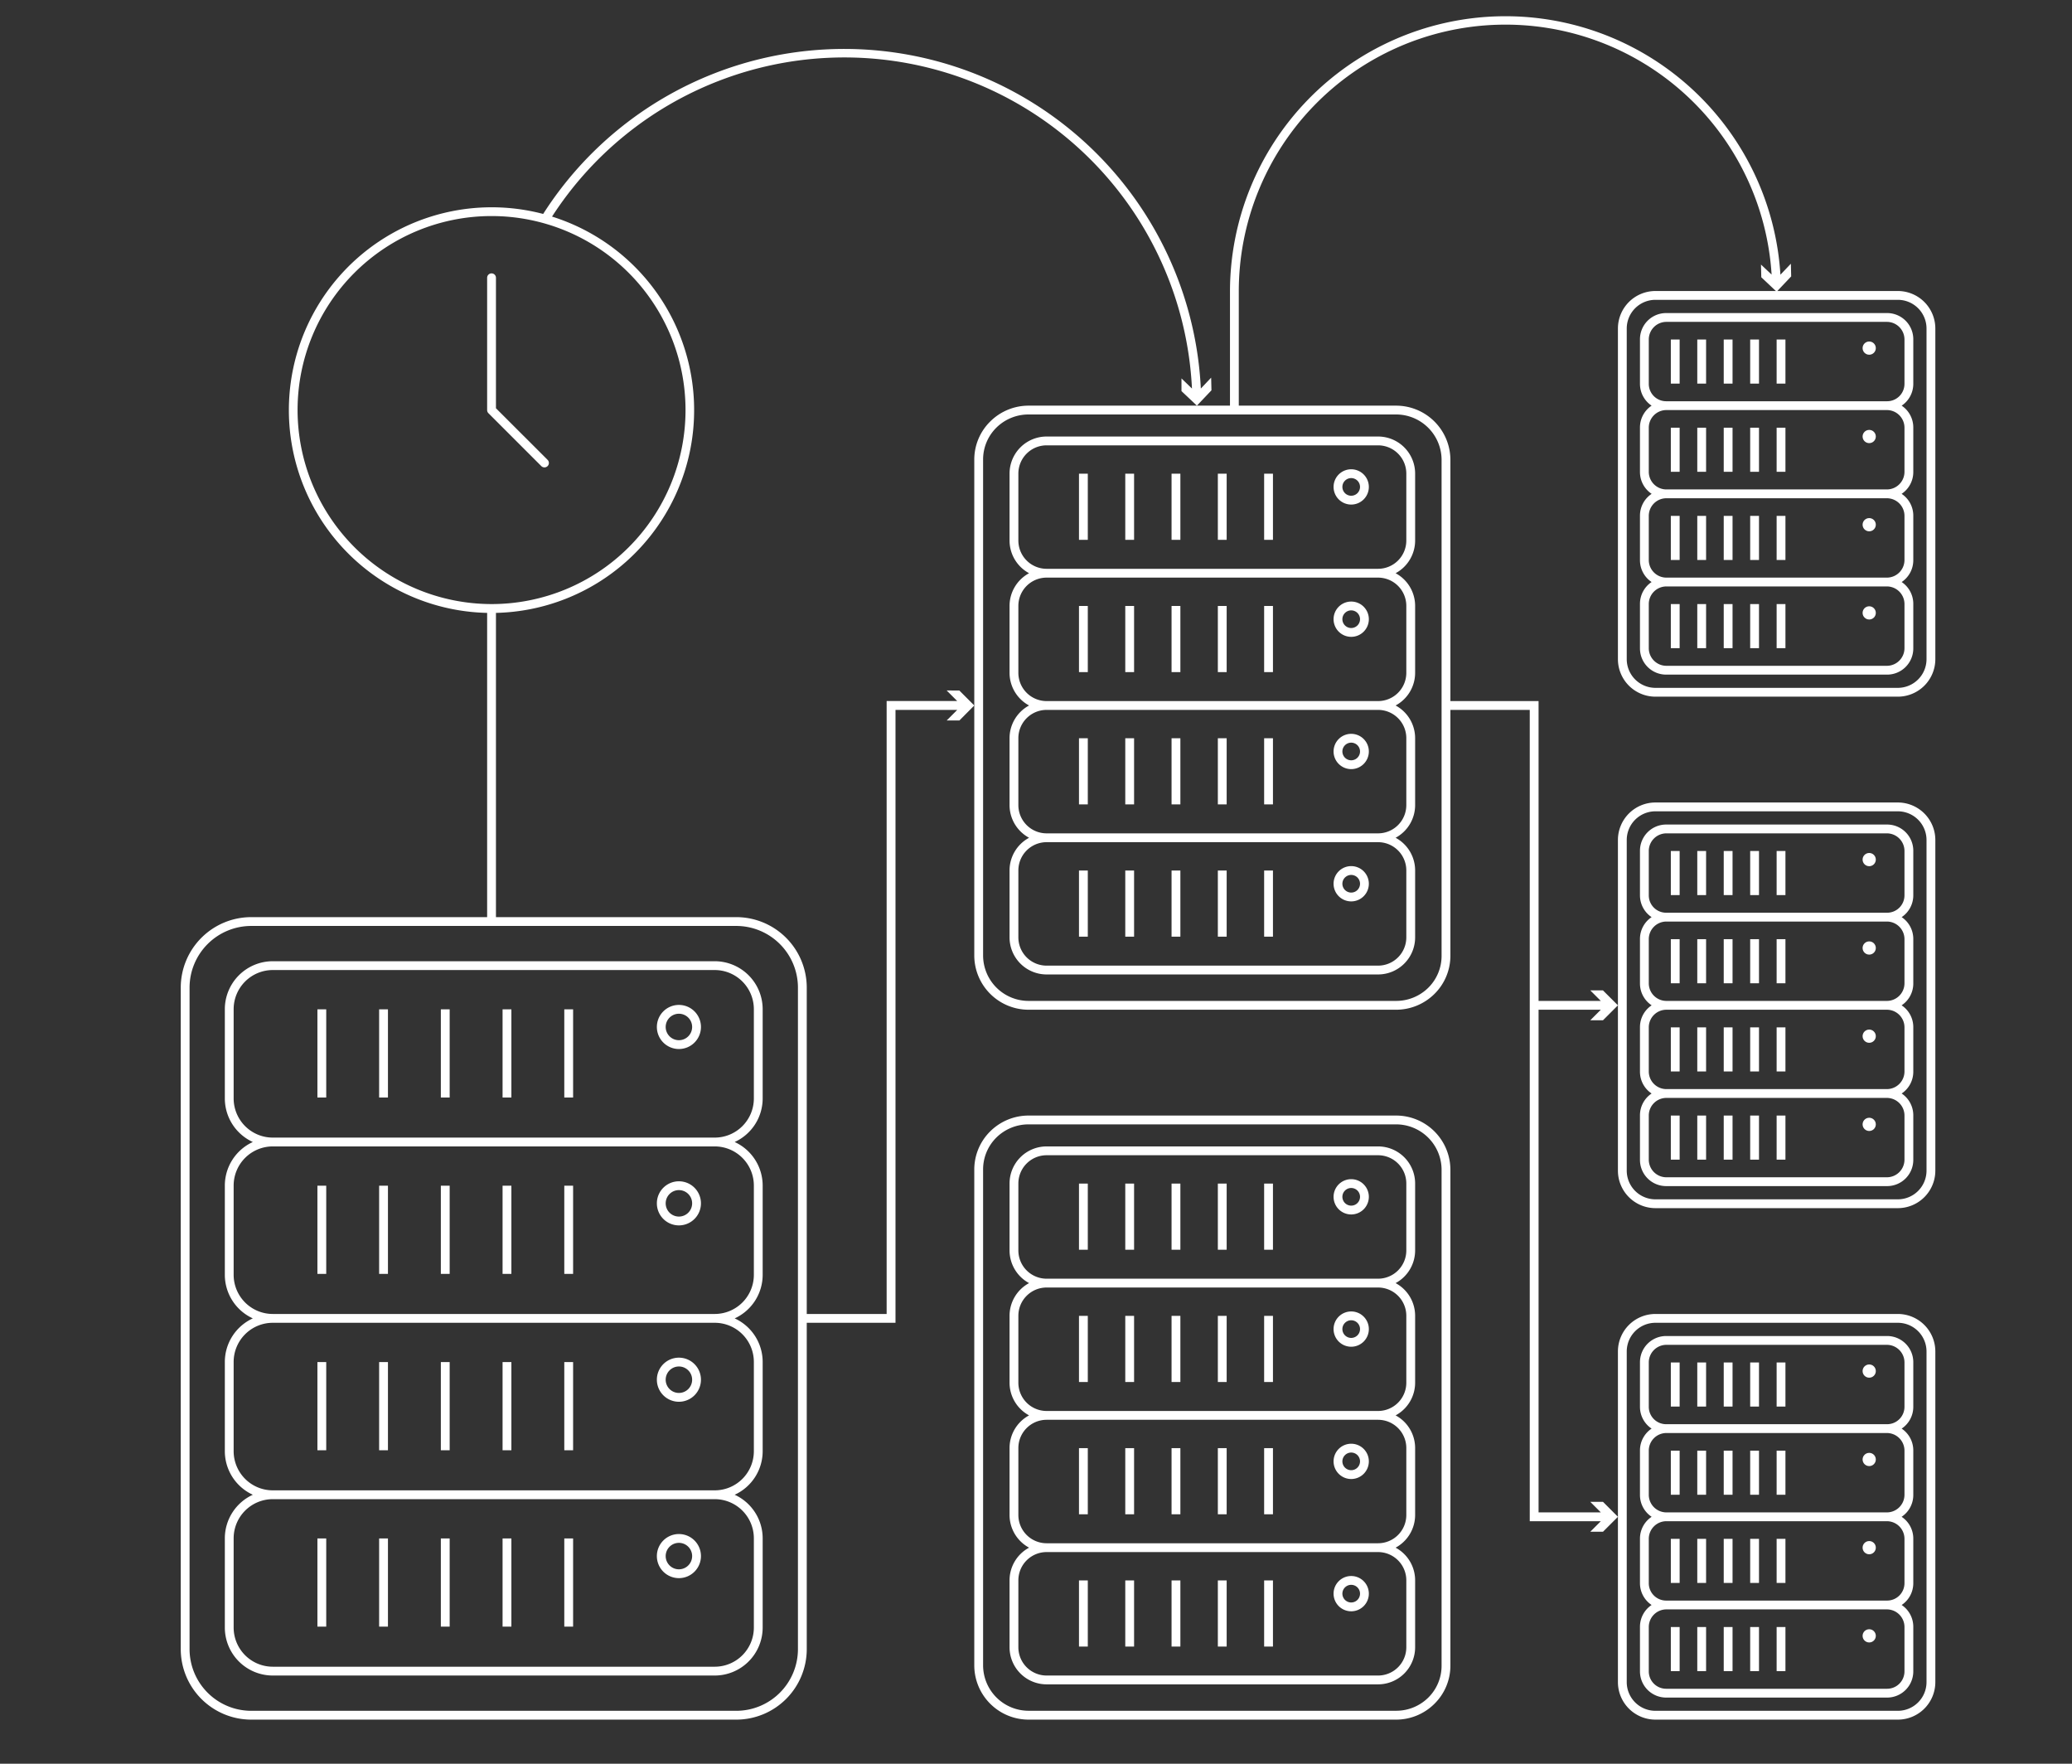 <svg id="SVG" xmlns="http://www.w3.org/2000/svg" viewBox="0 0 470 400"><rect x="0" y="0" width="470" height="400" fill="#333333" stroke="none"/><defs><style>.cls-1{fill:#fff;}</style></defs><title>Lineart_BR-Business</title><path class="cls-1" d="M162.13,218H61.87A10.89,10.89,0,0,0,51,228.87v20.26A10.87,10.87,0,0,0,57.35,259,10.88,10.88,0,0,0,51,268.87v20.26A10.87,10.87,0,0,0,57.35,299,10.88,10.88,0,0,0,51,308.87v20.26A10.87,10.87,0,0,0,57.35,339,10.88,10.88,0,0,0,51,348.87v20.26A10.89,10.89,0,0,0,61.87,380H162.13A10.89,10.89,0,0,0,173,369.13V348.87a10.88,10.88,0,0,0-6.35-9.87,10.87,10.87,0,0,0,6.35-9.87V308.87a10.88,10.88,0,0,0-6.35-9.87,10.87,10.87,0,0,0,6.35-9.87V268.87a10.88,10.88,0,0,0-6.35-9.87,10.87,10.87,0,0,0,6.35-9.87V228.87A10.89,10.89,0,0,0,162.13,218ZM171,348.87v20.26a8.88,8.88,0,0,1-8.87,8.87H61.87A8.88,8.88,0,0,1,53,369.13V348.87A8.88,8.88,0,0,1,61.87,340H162.13A8.88,8.88,0,0,1,171,348.87Zm0-40v20.26a8.88,8.88,0,0,1-8.87,8.87H61.87A8.88,8.88,0,0,1,53,329.13V308.87A8.88,8.88,0,0,1,61.87,300H162.13A8.88,8.88,0,0,1,171,308.87Zm0-40v20.26a8.88,8.88,0,0,1-8.87,8.87H61.87A8.88,8.88,0,0,1,53,289.13V268.87A8.88,8.88,0,0,1,61.87,260H162.13A8.88,8.88,0,0,1,171,268.87Zm0-19.74a8.88,8.88,0,0,1-8.87,8.87H61.87A8.88,8.88,0,0,1,53,249.13V228.87A8.88,8.88,0,0,1,61.87,220H162.13a8.88,8.88,0,0,1,8.87,8.87Z"/><rect class="cls-1" x="72" y="228.91" width="2" height="20"/><rect class="cls-1" x="86" y="228.91" width="2" height="20"/><rect class="cls-1" x="100" y="228.91" width="2" height="20"/><rect class="cls-1" x="114" y="228.91" width="2" height="20"/><rect class="cls-1" x="128" y="228.91" width="2" height="20"/><path class="cls-1" d="M154,227.91a5,5,0,1,0,5,5A5,5,0,0,0,154,227.91Zm0,8a3,3,0,1,1,3-3A3,3,0,0,1,154,235.91Z"/><rect class="cls-1" x="72" y="268.91" width="2" height="20"/><rect class="cls-1" x="86" y="268.91" width="2" height="20"/><rect class="cls-1" x="100" y="268.91" width="2" height="20"/><rect class="cls-1" x="114" y="268.91" width="2" height="20"/><rect class="cls-1" x="128" y="268.91" width="2" height="20"/><path class="cls-1" d="M154,267.91a5,5,0,1,0,5,5A5,5,0,0,0,154,267.91Zm0,8a3,3,0,1,1,3-3A3,3,0,0,1,154,275.91Z"/><rect class="cls-1" x="72" y="308.91" width="2" height="20"/><rect class="cls-1" x="86" y="308.91" width="2" height="20"/><rect class="cls-1" x="100" y="308.91" width="2" height="20"/><rect class="cls-1" x="114" y="308.91" width="2" height="20"/><rect class="cls-1" x="128" y="308.91" width="2" height="20"/><path class="cls-1" d="M154,307.91a5,5,0,1,0,5,5A5,5,0,0,0,154,307.91Zm0,8a3,3,0,1,1,3-3A3,3,0,0,1,154,315.91Z"/><rect class="cls-1" x="72" y="348.91" width="2" height="20"/><rect class="cls-1" x="86" y="348.91" width="2" height="20"/><rect class="cls-1" x="100" y="348.91" width="2" height="20"/><rect class="cls-1" x="114" y="348.91" width="2" height="20"/><rect class="cls-1" x="128" y="348.91" width="2" height="20"/><path class="cls-1" d="M154,347.91a5,5,0,1,0,5,5A5,5,0,0,0,154,347.91Zm0,8a3,3,0,1,1,3-3A3,3,0,0,1,154,355.91Z"/><path class="cls-1" d="M367,74.5v75a8.51,8.51,0,0,0,8.5,8.5h55a8.51,8.51,0,0,0,8.5-8.5v-75a8.51,8.51,0,0,0-8.5-8.5H403.16l3.14-3.31-.07-2.88-2.37,2.49A62.49,62.49,0,0,0,279,66.17V92H233.36a12.32,12.32,0,0,0-8.74,3.59,12.13,12.13,0,0,0-3.62,8.66v112.5A12.32,12.32,0,0,0,233.36,229h83.28a12.36,12.36,0,0,0,8.74-3.58,12.17,12.17,0,0,0,3.62-8.67V161h18V345h16.12l-2.39,2.39h2.88L367,344l-3.39-3.39h-2.88l2.39,2.39H349V229l14.12,0-2.39,2.39h2.88L367,228l-3.4-3.39h-2.87l2.39,2.39L349,227V159H329V104.25A12.32,12.32,0,0,0,316.64,92H281V66.17a60.49,60.49,0,0,1,120.86-3.9L399.45,60l.07,2.88L402.83,66H375.5A8.51,8.51,0,0,0,367,74.5ZM316.64,94A10.32,10.32,0,0,1,327,104.25v112.5a10.16,10.16,0,0,1-3,7.25,10.38,10.38,0,0,1-7.33,3H233.36A10.32,10.32,0,0,1,223,216.75V104.25A10.14,10.14,0,0,1,226,97a10.35,10.35,0,0,1,7.33-3ZM430.5,68a6.51,6.51,0,0,1,6.5,6.5v75a6.51,6.51,0,0,1-6.5,6.5h-55a6.51,6.51,0,0,1-6.5-6.5v-75a6.51,6.51,0,0,1,6.5-6.5Z"/><path class="cls-1" d="M372,76.94V87.06A5.94,5.94,0,0,0,374.64,92,5.94,5.94,0,0,0,372,96.94v10.12a5.93,5.93,0,0,0,2.65,4.94,5.93,5.93,0,0,0-2.65,4.94v10.12a5.94,5.94,0,0,0,2.64,4.94,5.94,5.94,0,0,0-2.64,4.94v10.12a5.94,5.94,0,0,0,5.94,5.94h50.12a5.94,5.94,0,0,0,5.94-5.94V136.94a5.94,5.94,0,0,0-2.64-4.94,5.94,5.94,0,0,0,2.64-4.94V116.94a5.93,5.93,0,0,0-2.65-4.94,5.93,5.93,0,0,0,2.65-4.94V96.94A5.94,5.94,0,0,0,431.36,92,5.94,5.94,0,0,0,434,87.06V76.94A5.94,5.94,0,0,0,428.06,71H377.94A5.94,5.94,0,0,0,372,76.94Zm60,60v10.12a4,4,0,0,1-3.94,3.94H377.94a4,4,0,0,1-3.94-3.94V136.94a4,4,0,0,1,3.94-3.94h50.12A4,4,0,0,1,432,136.94Zm0-20v10.12a4,4,0,0,1-3.94,3.94H377.94a4,4,0,0,1-3.94-3.94V116.94a4,4,0,0,1,3.94-3.94h50.12A4,4,0,0,1,432,116.94Zm0-20v10.12a4,4,0,0,1-3.94,3.94H377.94a4,4,0,0,1-3.94-3.94V96.94A4,4,0,0,1,377.94,93h50.12A4,4,0,0,1,432,96.94Zm-58-20A4,4,0,0,1,377.94,73h50.12A4,4,0,0,1,432,76.94V87.06A3.94,3.94,0,0,1,428.07,91H377.93A3.94,3.94,0,0,1,374,87.06Z"/><circle class="cls-1" cx="424" cy="78.95" r="1.5"/><rect class="cls-1" x="385" y="77" width="2" height="10"/><rect class="cls-1" x="391" y="77" width="2" height="10"/><rect class="cls-1" x="379" y="77" width="2" height="10"/><rect class="cls-1" x="397" y="77" width="2" height="10"/><rect class="cls-1" x="403" y="77" width="2" height="10"/><rect class="cls-1" x="385" y="97" width="2" height="10"/><rect class="cls-1" x="391" y="97" width="2" height="10"/><rect class="cls-1" x="379" y="97" width="2" height="10"/><rect class="cls-1" x="397" y="97" width="2" height="10"/><rect class="cls-1" x="403" y="97" width="2" height="10"/><circle class="cls-1" cx="424" cy="99" r="1.5"/><rect class="cls-1" x="385" y="117" width="2" height="10"/><rect class="cls-1" x="391" y="117" width="2" height="10"/><rect class="cls-1" x="379" y="117" width="2" height="10"/><rect class="cls-1" x="397" y="117" width="2" height="10"/><rect class="cls-1" x="403" y="117" width="2" height="10"/><circle class="cls-1" cx="424" cy="119" r="1.5"/><rect class="cls-1" x="385" y="137" width="2" height="10"/><rect class="cls-1" x="391" y="137" width="2" height="10"/><rect class="cls-1" x="379" y="137" width="2" height="10"/><rect class="cls-1" x="397" y="137" width="2" height="10"/><rect class="cls-1" x="403" y="137" width="2" height="10"/><circle class="cls-1" cx="424" cy="139" r="1.5"/><path class="cls-1" d="M375.5,274h55a8.51,8.51,0,0,0,8.5-8.5v-75a8.51,8.51,0,0,0-8.5-8.5h-55a8.51,8.51,0,0,0-8.5,8.5v75A8.51,8.51,0,0,0,375.5,274ZM369,190.5a6.51,6.51,0,0,1,6.5-6.5h55a6.51,6.51,0,0,1,6.5,6.5v75a6.51,6.51,0,0,1-6.5,6.5h-55a6.51,6.51,0,0,1-6.5-6.5Z"/><circle class="cls-1" cx="424" cy="194.95" r="1.5"/><rect class="cls-1" x="385" y="193" width="2" height="10"/><rect class="cls-1" x="391" y="193" width="2" height="10"/><rect class="cls-1" x="379" y="193" width="2" height="10"/><rect class="cls-1" x="397" y="193" width="2" height="10"/><rect class="cls-1" x="403" y="193" width="2" height="10"/><rect class="cls-1" x="385" y="213" width="2" height="10"/><rect class="cls-1" x="391" y="213" width="2" height="10"/><rect class="cls-1" x="379" y="213" width="2" height="10"/><rect class="cls-1" x="397" y="213" width="2" height="10"/><rect class="cls-1" x="403" y="213" width="2" height="10"/><circle class="cls-1" cx="424" cy="215" r="1.5"/><rect class="cls-1" x="385" y="233" width="2" height="10"/><rect class="cls-1" x="391" y="233" width="2" height="10"/><rect class="cls-1" x="379" y="233" width="2" height="10"/><rect class="cls-1" x="397" y="233" width="2" height="10"/><rect class="cls-1" x="403" y="233" width="2" height="10"/><circle class="cls-1" cx="424" cy="235" r="1.5"/><path class="cls-1" d="M377.94,269h50.12a5.94,5.94,0,0,0,5.94-5.94V252.94a5.94,5.94,0,0,0-2.64-4.94,5.93,5.93,0,0,0,2.64-4.94V232.94a5.93,5.93,0,0,0-2.65-4.94,5.93,5.93,0,0,0,2.65-4.94V212.94a5.94,5.94,0,0,0-2.64-4.94,5.94,5.94,0,0,0,2.64-4.94V192.94a5.94,5.94,0,0,0-5.94-5.94H377.94a5.94,5.94,0,0,0-5.94,5.94v10.12a5.94,5.94,0,0,0,2.64,4.94,5.94,5.94,0,0,0-2.64,4.94v10.12a5.93,5.93,0,0,0,2.65,4.94,5.93,5.93,0,0,0-2.65,4.94v10.12a5.93,5.93,0,0,0,2.64,4.94,5.94,5.94,0,0,0-2.64,4.94v10.12A5.94,5.94,0,0,0,377.94,269ZM374,203.06V192.94a4,4,0,0,1,3.94-3.94h50.12a4,4,0,0,1,3.94,3.94v10.12a3.94,3.94,0,0,1-3.93,3.94H377.93A3.94,3.94,0,0,1,374,203.06Zm0,20V212.94a4,4,0,0,1,3.94-3.94h50.12a4,4,0,0,1,3.94,3.94v10.12a4,4,0,0,1-3.94,3.94H377.94A4,4,0,0,1,374,223.06Zm0,20V232.94a4,4,0,0,1,3.94-3.94h50.12a4,4,0,0,1,3.94,3.94v10.12a4,4,0,0,1-3.94,3.94H377.94A4,4,0,0,1,374,243.06Zm0,9.88a4,4,0,0,1,3.94-3.94h50.12a4,4,0,0,1,3.94,3.94v10.12a4,4,0,0,1-3.94,3.94H377.94a4,4,0,0,1-3.94-3.94Z"/><rect class="cls-1" x="385" y="253" width="2" height="10"/><rect class="cls-1" x="391" y="253" width="2" height="10"/><rect class="cls-1" x="379" y="253" width="2" height="10"/><rect class="cls-1" x="397" y="253" width="2" height="10"/><rect class="cls-1" x="403" y="253" width="2" height="10"/><circle class="cls-1" cx="424" cy="255" r="1.5"/><path class="cls-1" d="M375.5,390h55a8.51,8.51,0,0,0,8.5-8.5v-75a8.51,8.51,0,0,0-8.5-8.5h-55a8.51,8.51,0,0,0-8.5,8.5v75A8.51,8.51,0,0,0,375.5,390ZM369,306.5a6.51,6.51,0,0,1,6.5-6.5h55a6.51,6.51,0,0,1,6.5,6.5v75a6.51,6.51,0,0,1-6.5,6.5h-55a6.51,6.51,0,0,1-6.5-6.5Z"/><circle class="cls-1" cx="424" cy="310.95" r="1.5"/><rect class="cls-1" x="385" y="309" width="2" height="10"/><rect class="cls-1" x="391" y="309" width="2" height="10"/><rect class="cls-1" x="379" y="309" width="2" height="10"/><rect class="cls-1" x="397" y="309" width="2" height="10"/><rect class="cls-1" x="403" y="309" width="2" height="10"/><rect class="cls-1" x="385" y="329" width="2" height="10"/><rect class="cls-1" x="391" y="329" width="2" height="10"/><rect class="cls-1" x="379" y="329" width="2" height="10"/><rect class="cls-1" x="397" y="329" width="2" height="10"/><rect class="cls-1" x="403" y="329" width="2" height="10"/><circle class="cls-1" cx="424" cy="331" r="1.5"/><rect class="cls-1" x="385" y="349" width="2" height="10"/><rect class="cls-1" x="391" y="349" width="2" height="10"/><rect class="cls-1" x="379" y="349" width="2" height="10"/><rect class="cls-1" x="397" y="349" width="2" height="10"/><rect class="cls-1" x="403" y="349" width="2" height="10"/><circle class="cls-1" cx="424" cy="351" r="1.5"/><path class="cls-1" d="M377.94,385h50.12a5.94,5.94,0,0,0,5.94-5.93V368.94a5.94,5.94,0,0,0-2.64-4.94,5.93,5.93,0,0,0,2.64-4.93V348.94a5.93,5.93,0,0,0-2.65-4.94,5.92,5.92,0,0,0,2.65-4.94V328.94a5.94,5.94,0,0,0-2.64-4.94,5.93,5.93,0,0,0,2.64-4.93V308.94a5.94,5.94,0,0,0-5.94-5.94H377.94a5.94,5.94,0,0,0-5.94,5.94v10.13a5.93,5.93,0,0,0,2.64,4.93,5.94,5.94,0,0,0-2.64,4.94v10.12a5.92,5.92,0,0,0,2.65,4.94,5.93,5.93,0,0,0-2.65,4.94v10.13a5.93,5.93,0,0,0,2.64,4.93,5.94,5.94,0,0,0-2.64,4.94v10.13A5.94,5.94,0,0,0,377.94,385ZM374,319.07V308.94a4,4,0,0,1,3.94-3.94h50.12a4,4,0,0,1,3.94,3.94v10.13a3.94,3.94,0,0,1-3.93,3.93H377.93A3.94,3.94,0,0,1,374,319.07Zm0,20V328.94a4,4,0,0,1,3.94-3.94h50.12a4,4,0,0,1,3.94,3.94v10.12a4,4,0,0,1-3.94,3.94H377.94A4,4,0,0,1,374,339.06Zm0,20V348.94a4,4,0,0,1,3.94-3.94h50.12a4,4,0,0,1,3.94,3.94v10.13a3.94,3.94,0,0,1-3.94,3.93H377.94A3.94,3.94,0,0,1,374,359.07Zm0,9.87a4,4,0,0,1,3.94-3.94h50.12a4,4,0,0,1,3.94,3.94v10.13a3.94,3.94,0,0,1-3.94,3.93H377.94a3.94,3.94,0,0,1-3.94-3.93Z"/><rect class="cls-1" x="385" y="369" width="2" height="10"/><rect class="cls-1" x="391" y="369" width="2" height="10"/><rect class="cls-1" x="379" y="369" width="2" height="10"/><rect class="cls-1" x="397" y="369" width="2" height="10"/><rect class="cls-1" x="403" y="369" width="2" height="10"/><circle class="cls-1" cx="424" cy="371" r="1.5"/><path class="cls-1" d="M229,107.4v15.2a8.42,8.42,0,0,0,4.43,7.4,8.42,8.42,0,0,0-4.43,7.4v15.2a8.42,8.42,0,0,0,4.43,7.4,8.42,8.42,0,0,0-4.43,7.4v15.2a8.42,8.42,0,0,0,4.43,7.4,8.42,8.42,0,0,0-4.43,7.4v15.2a8.41,8.41,0,0,0,8.4,8.4h75.2a8.41,8.41,0,0,0,8.4-8.4V197.4a8.42,8.42,0,0,0-4.43-7.4,8.42,8.42,0,0,0,4.43-7.4V167.4a8.42,8.42,0,0,0-4.43-7.4,8.42,8.42,0,0,0,4.43-7.4V137.4a8.42,8.42,0,0,0-4.43-7.4,8.42,8.42,0,0,0,4.43-7.4V107.4a8.41,8.41,0,0,0-8.4-8.4H237.4A8.41,8.41,0,0,0,229,107.4Zm90,90v15.2a6.41,6.41,0,0,1-6.4,6.4H237.4a6.41,6.41,0,0,1-6.4-6.4V197.4a6.41,6.41,0,0,1,6.4-6.4h75.2A6.41,6.41,0,0,1,319,197.4Zm0-30v15.2a6.41,6.41,0,0,1-6.4,6.4H237.4a6.41,6.41,0,0,1-6.4-6.4V167.4a6.41,6.41,0,0,1,6.4-6.4h75.2A6.41,6.41,0,0,1,319,167.4Zm0-30v15.2a6.41,6.41,0,0,1-6.4,6.4H237.4a6.41,6.41,0,0,1-6.4-6.4V137.4a6.41,6.41,0,0,1,6.4-6.4h75.2A6.41,6.41,0,0,1,319,137.4ZM237.4,101h75.2a6.41,6.41,0,0,1,6.4,6.4v15.2a6.41,6.41,0,0,1-6.4,6.4H237.4a6.41,6.41,0,0,1-6.4-6.4V107.4A6.41,6.41,0,0,1,237.4,101Z"/><rect class="cls-1" x="244.75" y="107.43" width="2" height="15"/><rect class="cls-1" x="255.25" y="107.43" width="2" height="15"/><rect class="cls-1" x="265.75" y="107.43" width="2" height="15"/><rect class="cls-1" x="276.25" y="107.43" width="2" height="15"/><rect class="cls-1" x="286.75" y="107.43" width="2" height="15"/><path class="cls-1" d="M306.5,114.43a4,4,0,1,0-4-4A4,4,0,0,0,306.5,114.43Zm0-6a2,2,0,1,1-2,2A2,2,0,0,1,306.5,108.43Z"/><rect class="cls-1" x="244.75" y="137.43" width="2" height="15"/><rect class="cls-1" x="255.25" y="137.43" width="2" height="15"/><rect class="cls-1" x="265.75" y="137.43" width="2" height="15"/><rect class="cls-1" x="276.25" y="137.43" width="2" height="15"/><rect class="cls-1" x="286.75" y="137.43" width="2" height="15"/><path class="cls-1" d="M306.5,136.43a4,4,0,1,0,4,4A4,4,0,0,0,306.5,136.43Zm0,6a2,2,0,1,1,2-2A2,2,0,0,1,306.5,142.43Z"/><rect class="cls-1" x="244.75" y="167.43" width="2" height="15"/><rect class="cls-1" x="255.25" y="167.43" width="2" height="15"/><rect class="cls-1" x="265.75" y="167.43" width="2" height="15"/><rect class="cls-1" x="276.25" y="167.43" width="2" height="15"/><rect class="cls-1" x="286.75" y="167.43" width="2" height="15"/><path class="cls-1" d="M306.5,166.43a4,4,0,1,0,4,4A4,4,0,0,0,306.5,166.43Zm0,6a2,2,0,1,1,2-2A2,2,0,0,1,306.5,172.43Z"/><rect class="cls-1" x="244.75" y="197.43" width="2" height="15"/><rect class="cls-1" x="255.25" y="197.43" width="2" height="15"/><rect class="cls-1" x="265.75" y="197.43" width="2" height="15"/><rect class="cls-1" x="276.25" y="197.43" width="2" height="15"/><rect class="cls-1" x="286.75" y="197.43" width="2" height="15"/><path class="cls-1" d="M306.5,196.43a4,4,0,1,0,4,4A4,4,0,0,0,306.5,196.43Zm0,6a2,2,0,1,1,2-2A2,2,0,0,1,306.5,202.43Z"/><path class="cls-1" d="M316.64,253H233.36a12.36,12.36,0,0,0-8.74,3.58,12.17,12.17,0,0,0-3.62,8.67v112.5A12.32,12.32,0,0,0,233.36,390h83.28a12.32,12.32,0,0,0,8.74-3.59,12.13,12.13,0,0,0,3.62-8.66V265.25A12.32,12.32,0,0,0,316.64,253ZM327,377.75a10.14,10.14,0,0,1-3,7.24,10.35,10.35,0,0,1-7.33,3H233.36A10.32,10.32,0,0,1,223,377.75V265.25a10.16,10.16,0,0,1,3-7.25,10.38,10.38,0,0,1,7.33-3h83.28A10.32,10.32,0,0,1,327,265.25Z"/><path class="cls-1" d="M312.6,260H237.4a8.41,8.41,0,0,0-8.4,8.4v15.19a8.43,8.43,0,0,0,4.43,7.41,8.41,8.41,0,0,0-4.43,7.4v15.19a8.43,8.43,0,0,0,4.43,7.41,8.41,8.41,0,0,0-4.43,7.4v15.19a8.43,8.43,0,0,0,4.43,7.41,8.41,8.41,0,0,0-4.43,7.4v15.19a8.41,8.41,0,0,0,8.4,8.41h75.2a8.41,8.41,0,0,0,8.4-8.41V358.4a8.41,8.41,0,0,0-4.43-7.4,8.43,8.43,0,0,0,4.43-7.41V328.4a8.41,8.41,0,0,0-4.43-7.4,8.43,8.43,0,0,0,4.43-7.41V298.4a8.41,8.41,0,0,0-4.43-7.4,8.43,8.43,0,0,0,4.43-7.41V268.4A8.41,8.41,0,0,0,312.6,260Zm6.4,98.4v15.19a6.41,6.41,0,0,1-6.4,6.41H237.4a6.41,6.41,0,0,1-6.4-6.41V358.4a6.41,6.41,0,0,1,6.4-6.4h75.2A6.41,6.41,0,0,1,319,358.4Zm0-30v15.19a6.41,6.41,0,0,1-6.4,6.41H237.4a6.41,6.41,0,0,1-6.4-6.41V328.4a6.41,6.41,0,0,1,6.4-6.4h75.2A6.41,6.41,0,0,1,319,328.4Zm0-30v15.19a6.41,6.41,0,0,1-6.4,6.41H237.4a6.41,6.41,0,0,1-6.4-6.41V298.4a6.41,6.41,0,0,1,6.4-6.4h75.2A6.41,6.41,0,0,1,319,298.4Zm0-14.81a6.41,6.41,0,0,1-6.4,6.41H237.4a6.41,6.41,0,0,1-6.4-6.41V268.4a6.41,6.41,0,0,1,6.4-6.4h75.2a6.41,6.41,0,0,1,6.4,6.4Z"/><rect class="cls-1" x="244.75" y="268.43" width="2" height="15"/><rect class="cls-1" x="255.25" y="268.43" width="2" height="15"/><rect class="cls-1" x="265.75" y="268.43" width="2" height="15"/><rect class="cls-1" x="276.25" y="268.43" width="2" height="15"/><rect class="cls-1" x="286.75" y="268.43" width="2" height="15"/><path class="cls-1" d="M306.5,267.43a4,4,0,1,0,4,4A4,4,0,0,0,306.5,267.43Zm0,6a2,2,0,1,1,2-2A2,2,0,0,1,306.5,273.43Z"/><rect class="cls-1" x="244.75" y="298.43" width="2" height="15"/><rect class="cls-1" x="255.25" y="298.43" width="2" height="15"/><rect class="cls-1" x="265.75" y="298.43" width="2" height="15"/><rect class="cls-1" x="276.25" y="298.43" width="2" height="15"/><rect class="cls-1" x="286.75" y="298.43" width="2" height="15"/><path class="cls-1" d="M306.5,297.43a4,4,0,1,0,4,4A4,4,0,0,0,306.5,297.43Zm0,6a2,2,0,1,1,2-2A2,2,0,0,1,306.5,303.43Z"/><rect class="cls-1" x="244.75" y="328.43" width="2" height="15"/><rect class="cls-1" x="255.25" y="328.43" width="2" height="15"/><rect class="cls-1" x="265.75" y="328.43" width="2" height="15"/><rect class="cls-1" x="276.25" y="328.43" width="2" height="15"/><rect class="cls-1" x="286.75" y="328.43" width="2" height="15"/><path class="cls-1" d="M306.5,327.43a4,4,0,1,0,4,4A4,4,0,0,0,306.5,327.43Zm0,6a2,2,0,1,1,2-2A2,2,0,0,1,306.5,333.43Z"/><rect class="cls-1" x="244.75" y="358.43" width="2" height="15"/><rect class="cls-1" x="255.25" y="358.43" width="2" height="15"/><rect class="cls-1" x="265.75" y="358.43" width="2" height="15"/><rect class="cls-1" x="276.25" y="358.43" width="2" height="15"/><rect class="cls-1" x="286.75" y="358.43" width="2" height="15"/><path class="cls-1" d="M306.5,357.43a4,4,0,1,0,4,4A4,4,0,0,0,306.5,357.43Zm0,6a2,2,0,1,1,2-2A2,2,0,0,1,306.5,363.43Z"/><path class="cls-1" d="M214.73,156.59l2.39,2.39h-16V298H183V224a16,16,0,0,0-16-16H112.5V139a46,46,0,0,0,12.72-89.88,78.95,78.95,0,0,1,145.16,39L268,85.82,268,88.7,271.5,92l3.3-3.48-.07-2.87-2.34,2.47a81,81,0,0,0-149.18-39.6A46,46,0,1,0,110.5,139v69H57a16,16,0,0,0-16,16V374a16,16,0,0,0,16,16H167a16,16,0,0,0,16-16V300h20.13V161h14l-2.39,2.4h2.88L221,160l-3.39-3.39ZM67.5,93a44,44,0,1,1,44,44A44.05,44.05,0,0,1,67.5,93ZM181,374a14,14,0,0,1-14,14H57a14,14,0,0,1-14-14V224a14,14,0,0,1,14-14H167a14,14,0,0,1,14,14Z"/><path class="cls-1" d="M123.5,106a1,1,0,0,0,.71-.29,1,1,0,0,0,0-1.42L112.5,92.59V63a1,1,0,0,0-2,0V93a1,1,0,0,0,.29.71l12,12A1,1,0,0,0,123.5,106Z"/></svg>
